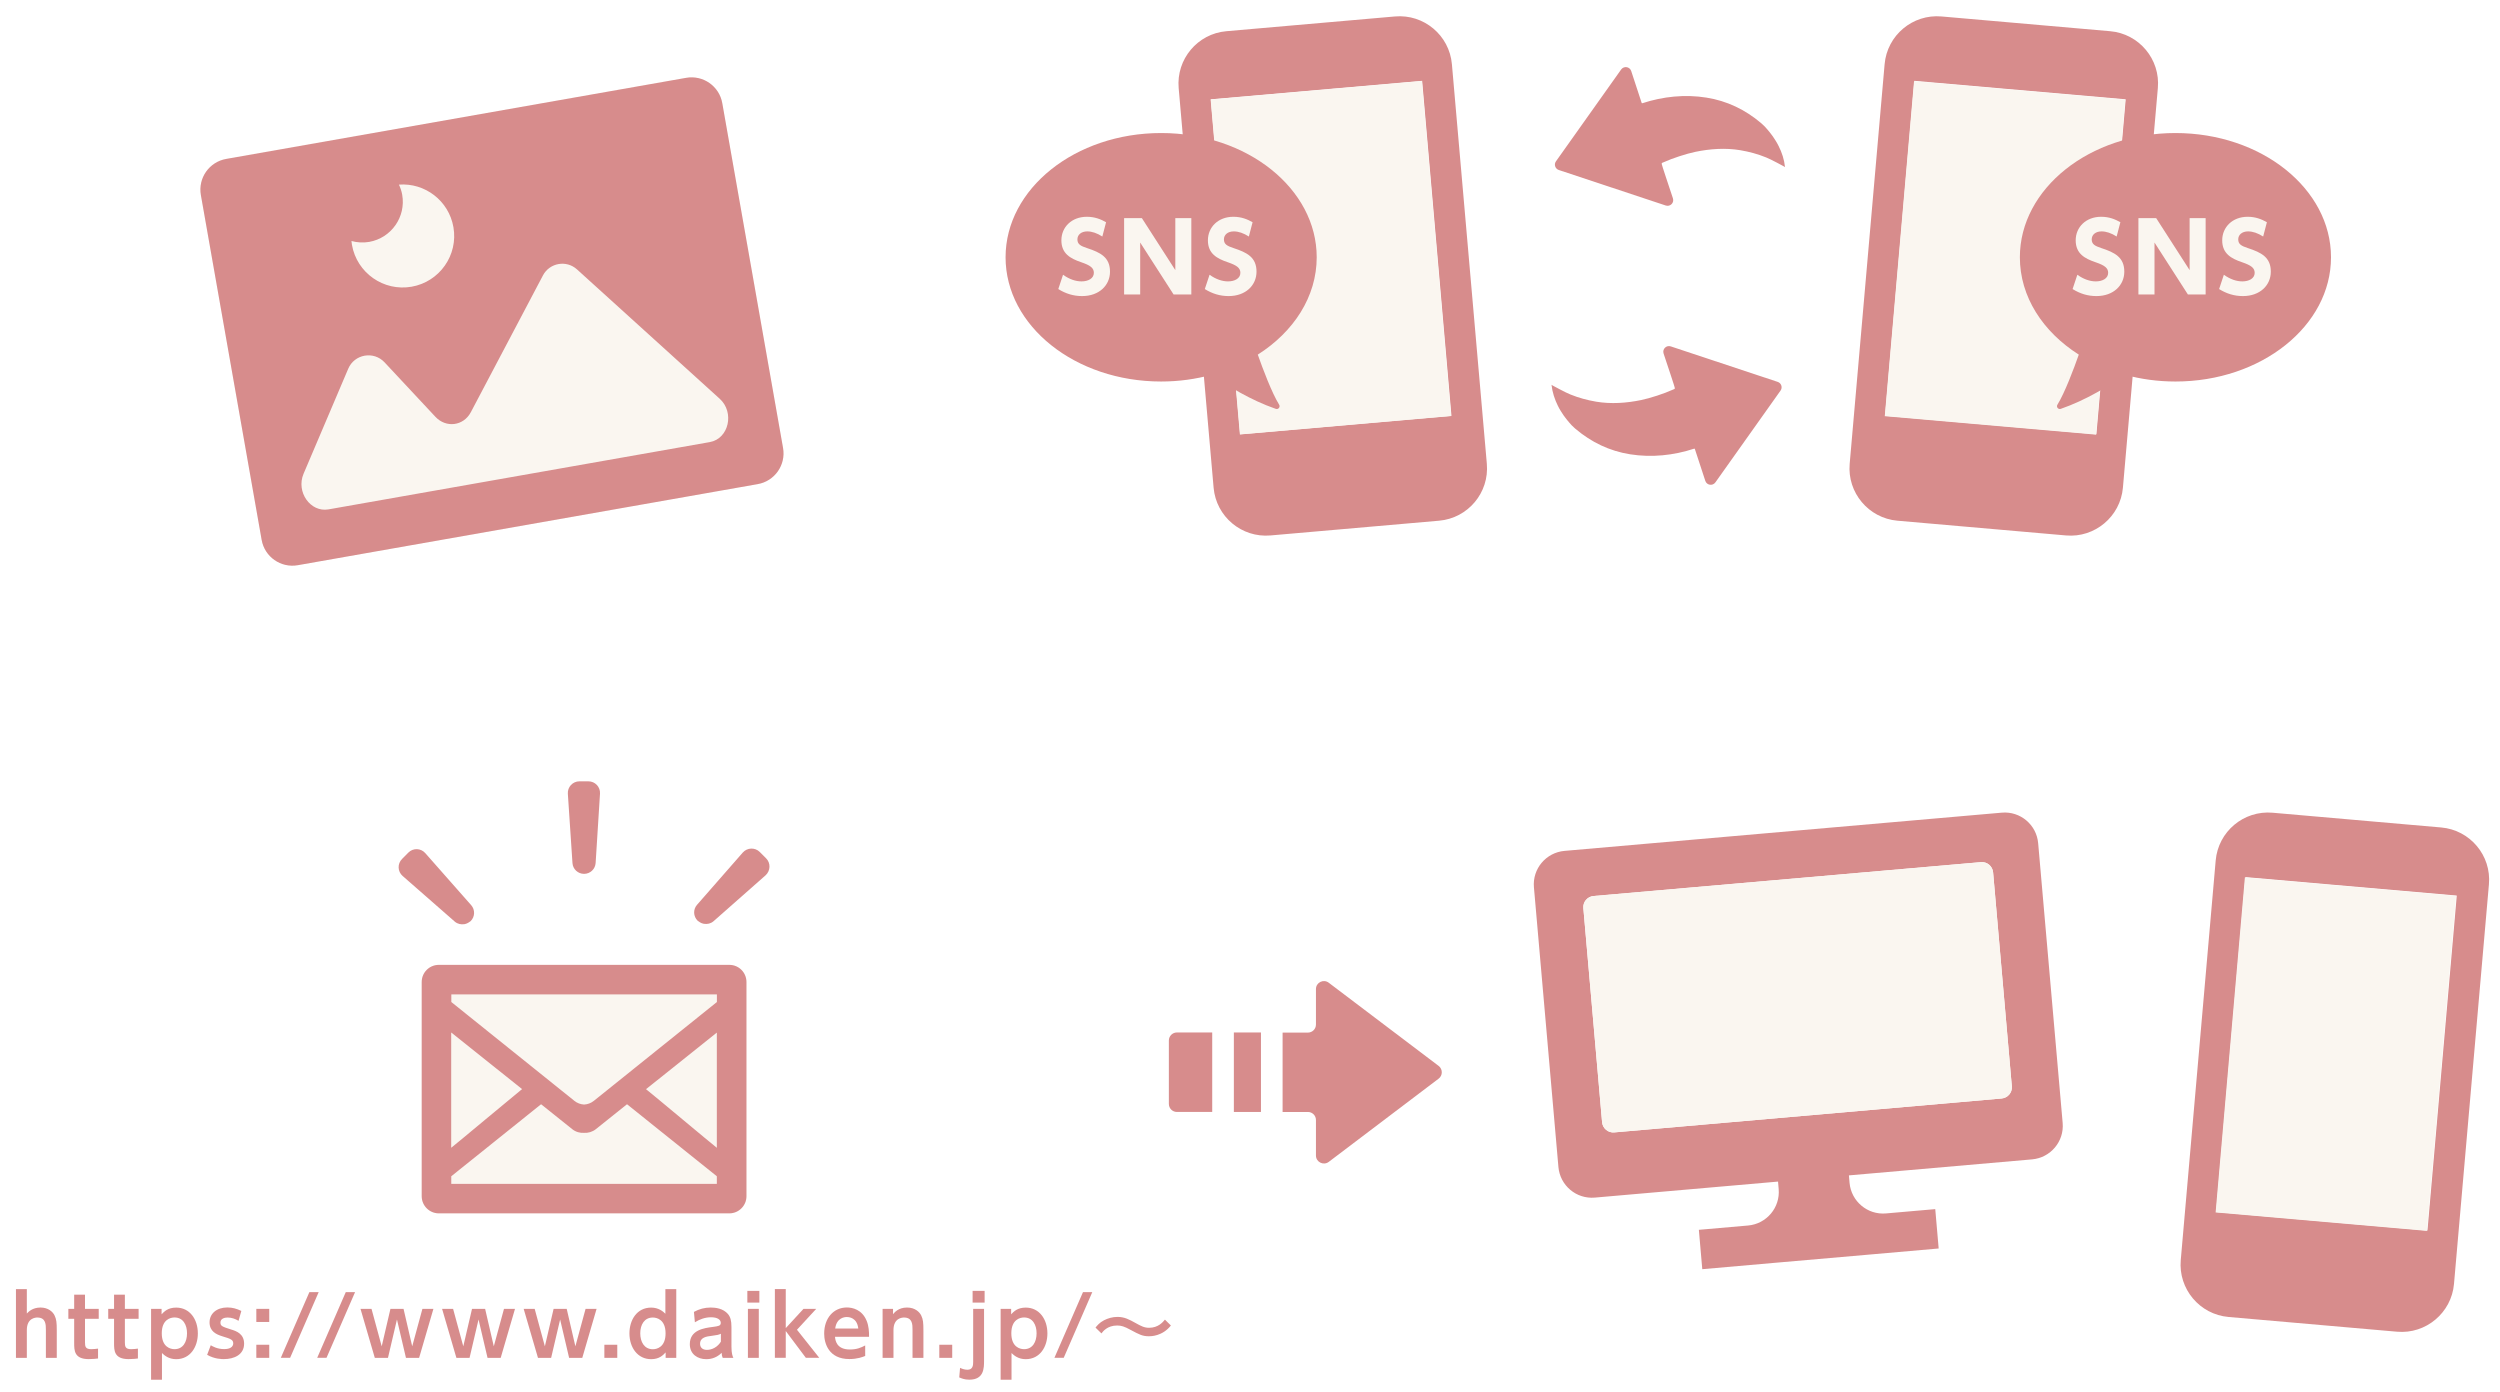 <?xml version="1.0" encoding="utf-8"?>
<!-- Generator: Adobe Illustrator 24.3.0, SVG Export Plug-In . SVG Version: 6.00 Build 0)  -->
<svg version="1.1" id="レイヤー_1" xmlns="http://www.w3.org/2000/svg" xmlns:xlink="http://www.w3.org/1999/xlink" x="0px"
	 y="0px" width="395px" height="220px" viewBox="0 0 395 220" style="enable-background:new 0 0 395 220;" xml:space="preserve">
<style type="text/css">
	.st0{clip-path:url(#SVGID_2_);}
	.st1{clip-path:url(#SVGID_4_);}
	.st2{clip-path:url(#SVGID_6_);}
	.st3{fill:#F3EADC;}
	.st4{clip-path:url(#SVGID_8_);}
	.st5{fill:#AA0A0A;}
	.st6{fill:#4B4B4B;}
	.st7{fill:#FFFFFF;}
	.st8{fill:none;stroke:#AA0A0A;stroke-width:3;stroke-linecap:round;stroke-linejoin:round;stroke-miterlimit:10;}
	.st9{clip-path:url(#SVGID_10_);}
	.st10{clip-path:url(#SVGID_12_);}
	.st11{clip-path:url(#SVGID_14_);}
	.st12{clip-path:url(#SVGID_16_);}
	.st13{fill:none;}
	.st14{fill:#D78C8C;}
	.st15{fill:#FAF6F0;}
	.st16{filter:url(#Adobe_OpacityMaskFilter);}
	.st17{fill:url(#SVGID_18_);}
	.st18{mask:url(#SVGID_17_);}
	.st19{clip-path:url(#SVGID_20_);}
	.st20{clip-path:url(#SVGID_22_);}
	.st21{clip-path:url(#SVGID_24_);}
	.st22{clip-path:url(#SVGID_26_);}
	.st23{clip-path:url(#SVGID_28_);}
	.st24{clip-path:url(#SVGID_30_);}
	.st25{clip-path:url(#SVGID_32_);}
	.st26{clip-path:url(#SVGID_34_);}
	.st27{clip-path:url(#SVGID_36_);}
	.st28{clip-path:url(#SVGID_38_);}
	.st29{fill:#007777;}
	.st30{clip-path:url(#SVGID_40_);}
	.st31{clip-path:url(#SVGID_42_);}
	.st32{fill:#A8D7D7;}
	.st33{clip-path:url(#SVGID_44_);}
	.st34{clip-path:url(#SVGID_46_);}
</style>
<g>
	<g>
		<g>
			<path class="st14" d="M316.28,128.4l-69.09,6.04c-2.92,0.26-5.09,2.83-4.83,5.76l3.87,44.19c0.26,2.92,2.83,5.09,5.76,4.83
				l28.94-2.53l0.1,1.18c0.26,2.92-1.91,5.5-4.83,5.76l-7.78,0.68l0.54,6.22l11.39-1l14.57-1.27l11.39-1l-0.54-6.22l-7.78,0.68
				c-2.92,0.26-5.5-1.91-5.76-4.83l-0.1-1.18l28.94-2.53c2.92-0.26,5.09-2.83,4.83-5.76l-3.87-44.19
				C321.78,130.31,319.2,128.14,316.28,128.4z M317.87,171.64c0.09,0.98-0.64,1.83-1.61,1.92l-61.21,5.36
				c-0.97,0.09-1.83-0.64-1.92-1.61l-2.96-33.82c-0.09-0.98,0.64-1.83,1.61-1.92l61.21-5.35c0.97-0.09,1.83,0.64,1.92,1.61
				L317.87,171.64z"/>
			<path class="st14" d="M385.71,130.74l-26.64-2.33c-4.56-0.4-8.59,2.98-8.99,7.54l-5.52,63.14c-0.4,4.56,2.99,8.59,7.54,8.99
				l26.64,2.33c4.56,0.4,8.59-2.99,8.99-7.54l5.52-63.14C393.66,135.17,390.27,131.14,385.71,130.74z M388.17,141.5l-4.63,52.93
				l-33.39-2.92l4.63-52.93L388.17,141.5z"/>
			
				<rect x="342.59" y="149.75" transform="matrix(0.087 -0.996 0.996 0.087 171.112 519.755)" class="st15" width="53.14" height="33.51"/>
			<path class="st15" d="M317.87,171.64c0.09,0.98-0.64,1.83-1.61,1.92l-61.21,5.36c-0.97,0.09-1.83-0.64-1.92-1.61l-2.96-33.82
				c-0.09-0.98,0.64-1.83,1.61-1.92l61.21-5.35c0.97-0.09,1.83,0.64,1.92,1.61L317.87,171.64z"/>
		</g>
		<g>
			<g>
				<path class="st14" d="M2.52,214.54v-10.86h1.72v3.86c0.22-0.23,0.86-0.95,2.16-0.95c1.2,0,1.94,0.66,2.22,1.25
					c0.3,0.6,0.35,1.18,0.35,2.34v4.36H7.25v-4.39c0-0.86,0-1.98-1.35-1.98c-0.27,0-1.66,0.06-1.66,1.98v4.39H2.52z"/>
				<path class="st14" d="M11.71,204.56h1.72v2.24h2.17v1.57h-2.17v3.73c0,0.66,0.08,1.07,0.99,1.07c0.39,0,0.84-0.06,1.07-0.09
					v1.56c-0.23,0.03-0.79,0.1-1.46,0.1c-2.31,0-2.31-1.38-2.31-2.54v-3.83h-0.92v-1.57h0.92V204.56z"/>
				<path class="st14" d="M18.01,204.56h1.72v2.24h2.17v1.57h-2.17v3.73c0,0.66,0.08,1.07,0.99,1.07c0.39,0,0.85-0.06,1.07-0.09
					v1.56c-0.23,0.03-0.79,0.1-1.46,0.1c-2.31,0-2.31-1.38-2.31-2.54v-3.83h-0.92v-1.57h0.92V204.56z"/>
				<path class="st14" d="M25.54,207.65c0.4-0.43,1-1.05,2.3-1.05c2.13,0,3.42,1.83,3.42,4.08c0,2.11-1.18,4.07-3.43,4.07
					c-1.17,0-1.87-0.61-2.24-0.97v4.22h-1.72V206.8h1.66V207.65z M27.57,213.17c1.35,0,1.98-1.14,1.98-2.51
					c0-1.34-0.62-2.5-1.98-2.5c-0.66,0-2.01,0.35-2.01,2.5C25.56,212.83,26.92,213.17,27.57,213.17z"/>
				<path class="st14" d="M37.69,208.69c-0.52-0.31-1.09-0.52-1.73-0.52c-0.43,0-1.13,0.14-1.13,0.79c0,0.56,0.27,0.65,1.75,1.12
					c0.75,0.23,1.99,0.66,1.99,2.22c0,1.74-1.57,2.44-3.21,2.44c-0.27,0-1.47,0-2.63-0.68l0.57-1.51c0.3,0.18,1.03,0.61,2.13,0.61
					c1.25,0,1.42-0.62,1.42-0.9c0-0.58-0.38-0.72-1.74-1.13c-0.96-0.3-2-0.78-2-2.2c0-1.38,1.13-2.35,2.81-2.35
					c0.81,0,1.5,0.2,2.21,0.55L37.69,208.69z"/>
				<path class="st14" d="M42.54,206.8v2.07H40.5v-2.07H42.54z M42.54,212.47v2.07H40.5v-2.07H42.54z"/>
				<path class="st14" d="M50.35,204.16l-4.51,10.37h-1.47l4.51-10.37H50.35z"/>
				<path class="st14" d="M56.1,204.16l-4.51,10.37h-1.47l4.51-10.37H56.1z"/>
				<path class="st14" d="M65.13,212.72l1.61-5.92h1.74l-2.26,7.74h-2.08l-1.42-6.06l-1.42,6.06h-2.08l-2.26-7.74h1.74l1.61,5.92
					l1.38-5.92h2.07L65.13,212.72z"/>
				<path class="st14" d="M78.02,212.72l1.61-5.92h1.74l-2.26,7.74h-2.08l-1.42-6.06l-1.42,6.06h-2.08l-2.26-7.74h1.74l1.61,5.92
					l1.38-5.92h2.07L78.02,212.72z"/>
				<path class="st14" d="M90.91,212.72l1.61-5.92h1.74l-2.26,7.74h-2.08l-1.42-6.06l-1.42,6.06h-2.08l-2.26-7.74h1.74l1.61,5.92
					l1.38-5.92h2.07L90.91,212.72z"/>
				<path class="st14" d="M97.53,212.47v2.07h-2.04v-2.07H97.53z"/>
				<path class="st14" d="M105.17,213.68c-0.4,0.43-0.99,1.07-2.29,1.07c-2.13,0-3.43-1.83-3.43-4.08c0-2.11,1.18-4.07,3.43-4.07
					c1.18,0,1.89,0.61,2.25,0.97v-3.89h1.72v10.86h-1.68V213.68z M103.15,208.17c-1.35,0-1.99,1.14-1.99,2.5
					c0,1.35,0.64,2.51,1.99,2.51c0.66,0,2.01-0.35,2.01-2.51S103.8,208.17,103.15,208.17z"/>
				<path class="st14" d="M109.64,207.28c0.84-0.46,1.69-0.69,2.65-0.69c0.75,0,1.96,0.13,2.73,1.03c0.38,0.46,0.55,1.01,0.55,2.07
					v3.08c0,1.1,0.18,1.52,0.3,1.77h-1.68c-0.1-0.22-0.16-0.42-0.17-0.79c-0.99,0.99-2.11,1-2.44,1c-1.35,0-2.59-0.78-2.59-2.37
					c0-2.25,2.25-2.55,3.67-2.73c0.85-0.12,1.22-0.16,1.22-0.64c0-0.49-0.51-0.88-1.53-0.88c-0.94,0-1.77,0.3-2.56,0.79
					L109.64,207.28z M113.9,210.73c-0.39,0.18-0.49,0.2-1.44,0.33c-0.82,0.1-1.85,0.23-1.85,1.26c0,0.52,0.33,0.96,1.08,0.96
					c0.16,0,1.4,0,2.21-1.3V210.73z"/>
				<path class="st14" d="M119.98,205.81h-1.9v-1.85h1.9V205.81z M119.89,214.54h-1.72v-7.74h1.72V214.54z"/>
				<path class="st14" d="M124.16,209.83l2.79-3.03h2.01l-3.04,3.3l3.52,4.43h-2.12l-3.17-4.23v4.23h-1.72v-10.86h1.72V209.83z"/>
				<path class="st14" d="M131.93,211.22c0.05,0.51,0.2,2,2.35,2c1.13,0,1.79-0.31,2.42-0.64v1.66c-0.39,0.16-1.22,0.49-2.5,0.49
					c-3.25,0-3.98-2.46-3.98-4.02c0-2.44,1.48-4.13,3.59-4.13c0.85,0,2.39,0.31,3.12,2.11c0.34,0.81,0.39,1.75,0.38,2.52H131.93z
					 M135.61,209.91c-0.2-1.74-1.48-1.82-1.82-1.82c-0.29,0-1.6,0.07-1.83,1.82H135.61z"/>
				<path class="st14" d="M139.45,214.54v-7.74h1.65v0.84c0.2-0.23,0.82-1.05,2.21-1.05c1.3,0,1.99,0.74,2.24,1.25
					c0.3,0.6,0.35,1.18,0.35,2.34v4.36h-1.72v-4.39c0-0.87,0-1.98-1.35-1.98c-0.22,0-1.66,0.04-1.66,1.98v4.39H139.45z"/>
				<path class="st14" d="M150.45,212.47v2.07h-2.04v-2.07H150.45z"/>
				<path class="st14" d="M155.48,214.95c0,1.21,0,3.04-2.33,3.04c-0.78,0-1.25-0.22-1.59-0.36l0.13-1.51
					c0.25,0.12,0.66,0.3,1.17,0.3c0.86,0,0.9-0.74,0.9-1.23v-8.39h1.72V214.95z M155.57,205.81h-1.9v-1.85h1.9V205.81z"/>
				<path class="st14" d="M159.77,207.65c0.4-0.43,1-1.05,2.3-1.05c2.13,0,3.42,1.83,3.42,4.08c0,2.11-1.18,4.07-3.43,4.07
					c-1.17,0-1.87-0.61-2.24-0.97v4.22h-1.72V206.8h1.66V207.65z M161.8,213.17c1.35,0,1.98-1.14,1.98-2.51
					c0-1.34-0.62-2.5-1.98-2.5c-0.66,0-2.01,0.35-2.01,2.5C159.79,212.83,161.15,213.17,161.8,213.17z"/>
				<path class="st14" d="M172.58,204.16l-4.51,10.37h-1.47l4.51-10.37H172.58z"/>
				<path class="st14" d="M185,209.43c-1.34,1.7-3.17,1.7-3.46,1.7c-1.03,0-1.5-0.26-2.91-1.01c-1-0.55-1.48-0.69-2.12-0.69
					c-1.55,0-2.26,0.95-2.48,1.25l-0.94-0.92c0.25-0.31,0.62-0.78,1.35-1.16c0.6-0.31,1.34-0.53,2.12-0.53
					c1.12,0,1.87,0.42,2.83,0.95c0.92,0.51,1.4,0.77,2.17,0.77c1.44,0,2.18-0.9,2.5-1.29L185,209.43z"/>
			</g>
			<path class="st15" d="M115.24,152.45h-0.01H69.34h-0.01c-1.49,0-2.7,1.21-2.7,2.71V189c0,1.49,1.21,2.71,2.71,2.71h45.89
				c1.5,0,2.71-1.22,2.71-2.71v-33.84C117.94,153.66,116.73,152.45,115.24,152.45z"/>
			<g>
				<path class="st14" d="M92.28,138.07c0.97,0,1.77-0.75,1.83-1.72l0.69-10.95c0.07-1.06-0.77-1.95-1.83-1.95l-1.42,0
					c-1.06,0-1.9,0.9-1.83,1.96l0.73,10.95C90.51,137.33,91.32,138.07,92.28,138.07z"/>
				<path class="st14" d="M73.37,146.02c0.05-0.01,0.1-0.02,0.14-0.03c0.17-0.04,0.33-0.11,0.48-0.2c0.05-0.03,0.11-0.07,0.16-0.11
					c0.07-0.05,0.15-0.08,0.22-0.15c0.68-0.68,0.72-1.78,0.08-2.51l-7.26-8.23c-0.7-0.8-1.93-0.83-2.67-0.08l-1,1.01
					c-0.75,0.75-0.71,1.98,0.09,2.68l8.26,7.23C72.3,145.99,72.85,146.1,73.37,146.02z"/>
				<path class="st14" d="M121.04,135.61l-1-1c-0.75-0.75-1.98-0.7-2.68,0.09l-7.23,8.26c-0.64,0.73-0.6,1.82,0.09,2.51
					c0.06,0.06,0.15,0.09,0.22,0.15c0.05,0.04,0.1,0.07,0.16,0.11c0.15,0.09,0.31,0.16,0.48,0.2c0.05,0.01,0.09,0.02,0.14,0.03
					c0.53,0.09,1.08-0.03,1.51-0.4l8.23-7.26C121.75,137.58,121.79,136.35,121.04,135.61z"/>
				<path class="st14" d="M115.24,152.45h-0.01H69.34h-0.01c-1.49,0-2.7,1.21-2.7,2.71V189c0,1.49,1.21,2.71,2.71,2.71h45.89
					c1.5,0,2.71-1.22,2.71-2.71v-33.84C117.94,153.66,116.73,152.45,115.24,152.45z M113.27,157.12v1.2
					c-6.49,5.21-12.98,10.41-19.45,15.62c-0.45,0.36-0.99,0.55-1.53,0.58c-0.55-0.03-1.08-0.22-1.53-0.58
					c-6.48-5.21-12.96-10.41-19.45-15.62v-1.2H113.27z M71.3,163.14c3.11,2.49,10.58,8.45,11.19,8.94
					c-0.07,0.05-0.14,0.11-0.21,0.17c-1.42,1.14-9.92,8.26-10.99,9.1V163.14z M113.27,187.05h-0.07H71.36H71.3v-1.2
					c4.73-3.79,9.46-7.59,14.19-11.38l4.94,3.95c0.54,0.43,1.2,0.61,1.85,0.57c0.65,0.04,1.31-0.15,1.85-0.57l4.94-3.95
					c4.73,3.79,9.46,7.59,14.19,11.38V187.05z M113.27,181.36c-1.07-0.84-9.56-7.96-10.99-9.1c-0.07-0.06-0.14-0.11-0.21-0.17
					c0.61-0.49,8.08-6.45,11.19-8.94V181.36z"/>
			</g>
		</g>
		<g>
			<polygon class="st14" points="199.23,175.69 199.23,163.19 199.23,163.15 199.23,163.15 199.23,163.13 194.95,163.13 
				194.95,175.69 			"/>
			<path class="st14" d="M191.53,163.15v-0.02h-5.58c-0.69,0-1.27,0.56-1.27,1.27v10.02c0,0.7,0.57,1.27,1.27,1.27h5.58v-12.5
				V163.15L191.53,163.15z"/>
			<path class="st14" d="M206.65,175.69c0.69,0,1.27,0.56,1.27,1.27v5.61c0,1.04,1.19,1.63,2.02,1.01l17.36-13.15
				c0.67-0.5,0.67-1.51,0-2.02l-17.36-13.14c-0.83-0.63-2.02-0.04-2.02,1v5.61c0,0.7-0.57,1.27-1.27,1.27h-4v12.55H206.65z"/>
		</g>
	</g>
	<g>
		<g>
			<path class="st15" d="M114.12,16.3c-0.47-2.68-3.03-4.48-5.72-4L35.74,25.11c-2.68,0.47-4.48,3.03-4,5.72l9.6,54.47
				c0.47,2.68,3.03,4.48,5.72,4l72.66-12.81c2.68-0.47,4.48-3.03,4-5.72L114.12,16.3z"/>
		</g>
		<g>
			<path class="st14" d="M114.12,16.3c-0.47-2.68-3.03-4.48-5.72-4L35.74,25.11c-2.68,0.47-4.48,3.03-4,5.72l9.6,54.47
				c0.47,2.68,3.03,4.48,5.72,4l72.66-12.81c2.68-0.47,4.48-3.03,4-5.72L114.12,16.3z M112.15,69.85l-34.01,6l-10.37,1.83
				l-15.86,2.8c-2.87,0.51-5.16-2.76-3.95-5.62l7.06-16.6c0.98-2.31,4.02-2.85,5.74-1.01l8.03,8.6c1.69,1.81,4.45,1.46,5.6-0.72
				l11.4-21.62c1.05-1.99,3.7-2.46,5.37-0.95l22.55,20.44C116.1,65.16,115.15,69.32,112.15,69.85z M65.04,45.3
				c-4.43,0.78-8.65-2.18-9.43-6.6c-0.04-0.21-0.06-0.41-0.08-0.62c0.89,0.24,1.84,0.31,2.81,0.14c3.49-0.62,5.82-3.95,5.21-7.44
				c-0.1-0.57-0.28-1.11-0.52-1.61c4.12-0.31,7.88,2.55,8.61,6.71C72.42,40.3,69.46,44.52,65.04,45.3z"/>
		</g>
	</g>
	<g>
		<g>
			<path class="st14" d="M333.4,4.93l-26.64-2.33c-4.56-0.4-8.59,2.98-8.99,7.54l-5.52,63.14c-0.4,4.56,2.99,8.59,7.54,8.99
				l26.64,2.33c4.56,0.4,8.59-2.99,8.99-7.54l5.52-63.14C341.35,9.36,337.96,5.32,333.4,4.93z M335.86,15.69l-4.63,52.93
				l-33.39-2.92l4.63-52.93L335.86,15.69z"/>
		</g>
		
			<rect x="290.28" y="23.94" transform="matrix(0.087 -0.996 0.996 0.087 248.696 352.794)" class="st15" width="53.14" height="33.51"/>
		<g>
			<path class="st14" d="M343.72,60.28c-2.8,0-5.49-0.38-8-1.07c-2.5,1.77-6.13,4.01-10.12,5.39c-0.39,0.14-0.75-0.3-0.53-0.65
				c1.17-1.9,2.57-5.62,3.38-7.92c-5.67-3.6-9.31-9.14-9.31-15.38c0-10.84,11.01-19.63,24.58-19.63c13.58,0,24.58,8.79,24.58,19.63
				C368.3,51.49,357.29,60.28,343.72,60.28z"/>
		</g>
		<g>
			<path class="st14" d="M186.23,13.92l5.52,63.14c0.4,4.56,4.43,7.94,8.99,7.54l26.64-2.33c4.56-0.4,7.94-4.43,7.54-8.99
				l-5.52-63.14c-0.4-4.56-4.43-7.94-8.99-7.54l-26.64,2.33C189.21,5.32,185.83,9.36,186.23,13.92z M224.7,12.77l4.63,52.93
				l-33.39,2.92l-4.63-52.93L224.7,12.77z"/>
		</g>
		
			<rect x="193.57" y="14.13" transform="matrix(0.996 -0.087 0.087 0.996 -2.747 18.486)" class="st15" width="33.51" height="53.14"/>
		<path class="st14" d="M158.88,40.65c0-10.84,11.01-19.63,24.58-19.63c13.58,0,24.58,8.79,24.58,19.63
			c0,6.23-3.64,11.78-9.31,15.38c0.81,2.3,2.21,6.02,3.38,7.92c0.22,0.35-0.14,0.79-0.53,0.65c-3.99-1.38-7.62-3.62-10.12-5.39
			c-2.51,0.69-5.2,1.07-8,1.07C169.88,60.28,158.88,51.49,158.88,40.65z"/>
		<g>
			<g>
				<path class="st14" d="M246.15,64.13C246.15,64.13,246.15,64.13,246.15,64.13c0.13,0.26,0.27,0.52,0.42,0.76
					c0.02,0.04,0.04,0.07,0.07,0.11c0.13,0.21,0.26,0.42,0.41,0.63c0.07,0.11,0.15,0.21,0.23,0.31c0.1,0.13,0.19,0.26,0.3,0.39
					c0.23,0.29,0.48,0.58,0.74,0.85c0.08,0.08,0.19,0.18,0.33,0.31c0,0,0,0,0,0c-0.46-0.42-1.18-1.07,0.21,0.21
					c0.05,0.05,0.07,0.06,0.07,0.06c2.49,2.11,5.39,3.51,8.63,4.02c3.39,0.54,6.86,0.18,10.12-0.89c0.05-0.02,0.1,0.01,0.11,0.06
					l1.65,5.03c0.23,0.7,1.16,0.84,1.59,0.24c2.44-3.44,8.28-11.67,10.3-14.51c0.35-0.49,0.12-1.18-0.45-1.37
					c-3.33-1.11-12.95-4.3-16.9-5.61c-0.7-0.23-1.37,0.43-1.13,1.14c0.77,2.32,1.76,5.27,1.76,5.39c0,0.26,0.06,0.14-0.35,0.33
					c-1.31,0.6-3.55,1.33-4.96,1.62c-2.32,0.48-4.75,0.65-7.09,0.26c-1.4-0.24-2.76-0.6-4.08-1.14c-0.25-0.1-0.49-0.21-0.73-0.33
					c-0.02-0.01-0.04-0.02-0.06-0.03c-0.67-0.32-1.31-0.68-1.97-1.03l-0.22-0.13c0,0,0,0.01,0,0.01c0,0-0.01,0-0.01-0.01
					C245.27,61.97,245.63,63.08,246.15,64.13z"/>
			</g>
		</g>
		<g>
			<path class="st15" d="M174.17,37.37c-0.84-0.54-1.65-0.81-2.38-0.81c-0.97,0-1.56,0.55-1.56,1.26c0,0.79,0.54,1.05,1.53,1.38
				c2.1,0.69,3.62,1.44,3.62,3.72c0,2.15-1.7,3.86-4.41,3.86c-1.36,0-2.59-0.38-3.76-1.11l0.75-2.26c1,0.72,2.01,1.05,2.92,1.05
				c1.04,0,1.95-0.46,1.95-1.35c0-0.78-0.57-1.19-2-1.68c-1.71-0.58-3.13-1.36-3.13-3.46c0-2.08,1.62-3.72,4.02-3.72
				c1.26,0,2.21,0.39,3.04,0.86L174.17,37.37z"/>
			<path class="st15" d="M180.42,34.47l5.28,8.21v-8.21h2.53v12.06h-2.8l-5.28-8.21v8.21h-2.54V34.47H180.42z"/>
			<path class="st15" d="M197.32,37.37c-0.84-0.54-1.65-0.81-2.38-0.81c-0.97,0-1.56,0.55-1.56,1.26c0,0.79,0.54,1.05,1.53,1.38
				c2.1,0.69,3.62,1.44,3.62,3.72c0,2.15-1.7,3.86-4.41,3.86c-1.36,0-2.59-0.38-3.76-1.11l0.75-2.26c1,0.72,2.01,1.05,2.92,1.05
				c1.04,0,1.95-0.46,1.95-1.35c0-0.78-0.57-1.19-2-1.68c-1.71-0.58-3.13-1.36-3.13-3.46c0-2.08,1.62-3.72,4.02-3.72
				c1.26,0,2.21,0.39,3.04,0.86L197.32,37.37z"/>
		</g>
		<g>
			<path class="st15" d="M334.43,37.37c-0.84-0.54-1.65-0.81-2.38-0.81c-0.97,0-1.56,0.55-1.56,1.26c0,0.79,0.54,1.05,1.53,1.38
				c2.1,0.69,3.62,1.44,3.62,3.72c0,2.15-1.7,3.86-4.41,3.86c-1.36,0-2.59-0.38-3.76-1.11l0.75-2.26c1,0.72,2.01,1.05,2.92,1.05
				c1.04,0,1.95-0.46,1.95-1.35c0-0.78-0.57-1.19-2-1.68c-1.71-0.58-3.13-1.36-3.13-3.46c0-2.08,1.62-3.72,4.02-3.72
				c1.26,0,2.21,0.39,3.04,0.86L334.43,37.37z"/>
			<path class="st15" d="M340.68,34.47l5.28,8.21v-8.21h2.53v12.06h-2.8l-5.28-8.21v8.21h-2.54V34.47H340.68z"/>
			<path class="st15" d="M357.58,37.37c-0.84-0.54-1.65-0.81-2.38-0.81c-0.97,0-1.56,0.55-1.56,1.26c0,0.79,0.54,1.05,1.53,1.38
				c2.1,0.69,3.62,1.44,3.62,3.72c0,2.15-1.7,3.86-4.41,3.86c-1.36,0-2.59-0.38-3.76-1.11l0.75-2.26c1,0.72,2.01,1.05,2.92,1.05
				c1.04,0,1.95-0.46,1.95-1.35c0-0.78-0.57-1.19-2-1.68c-1.71-0.58-3.13-1.36-3.13-3.46c0-2.08,1.62-3.72,4.02-3.72
				c1.26,0,2.21,0.39,3.04,0.86L357.58,37.37z"/>
		</g>
	</g>
	<path class="st14" d="M281.02,23.07C281.02,23.07,281.02,23.06,281.02,23.07c-0.13-0.26-0.27-0.52-0.42-0.76
		c-0.02-0.04-0.04-0.07-0.07-0.11c-0.13-0.21-0.26-0.42-0.41-0.63c-0.07-0.11-0.15-0.21-0.23-0.31c-0.1-0.13-0.19-0.26-0.3-0.39
		c-0.23-0.29-0.48-0.58-0.74-0.85c-0.08-0.08-0.19-0.18-0.33-0.31c0,0,0,0,0,0c0.46,0.42,1.18,1.07-0.21-0.21
		c-0.05-0.05-0.07-0.06-0.07-0.06c-2.49-2.11-5.39-3.51-8.63-4.02c-3.39-0.54-6.86-0.18-10.12,0.89c-0.05,0.02-0.1-0.01-0.11-0.06
		l-1.65-5.03c-0.23-0.7-1.16-0.84-1.59-0.24c-2.44,3.44-8.28,11.67-10.3,14.51c-0.35,0.49-0.12,1.18,0.45,1.37
		c3.33,1.11,12.95,4.3,16.9,5.61c0.7,0.23,1.37-0.43,1.13-1.14c-0.77-2.32-1.76-5.27-1.76-5.39c0-0.26-0.06-0.14,0.35-0.33
		c1.31-0.6,3.55-1.33,4.96-1.62c2.32-0.48,4.75-0.65,7.09-0.26c1.4,0.24,2.76,0.6,4.08,1.14c0.25,0.1,0.49,0.21,0.73,0.33
		c0.02,0.01,0.04,0.02,0.06,0.03c0.67,0.32,1.31,0.68,1.97,1.03l0.22,0.13c0,0,0-0.01,0-0.01c0,0,0.01,0,0.01,0.01
		C281.91,25.23,281.55,24.11,281.02,23.07z"/>
</g>
</svg>
